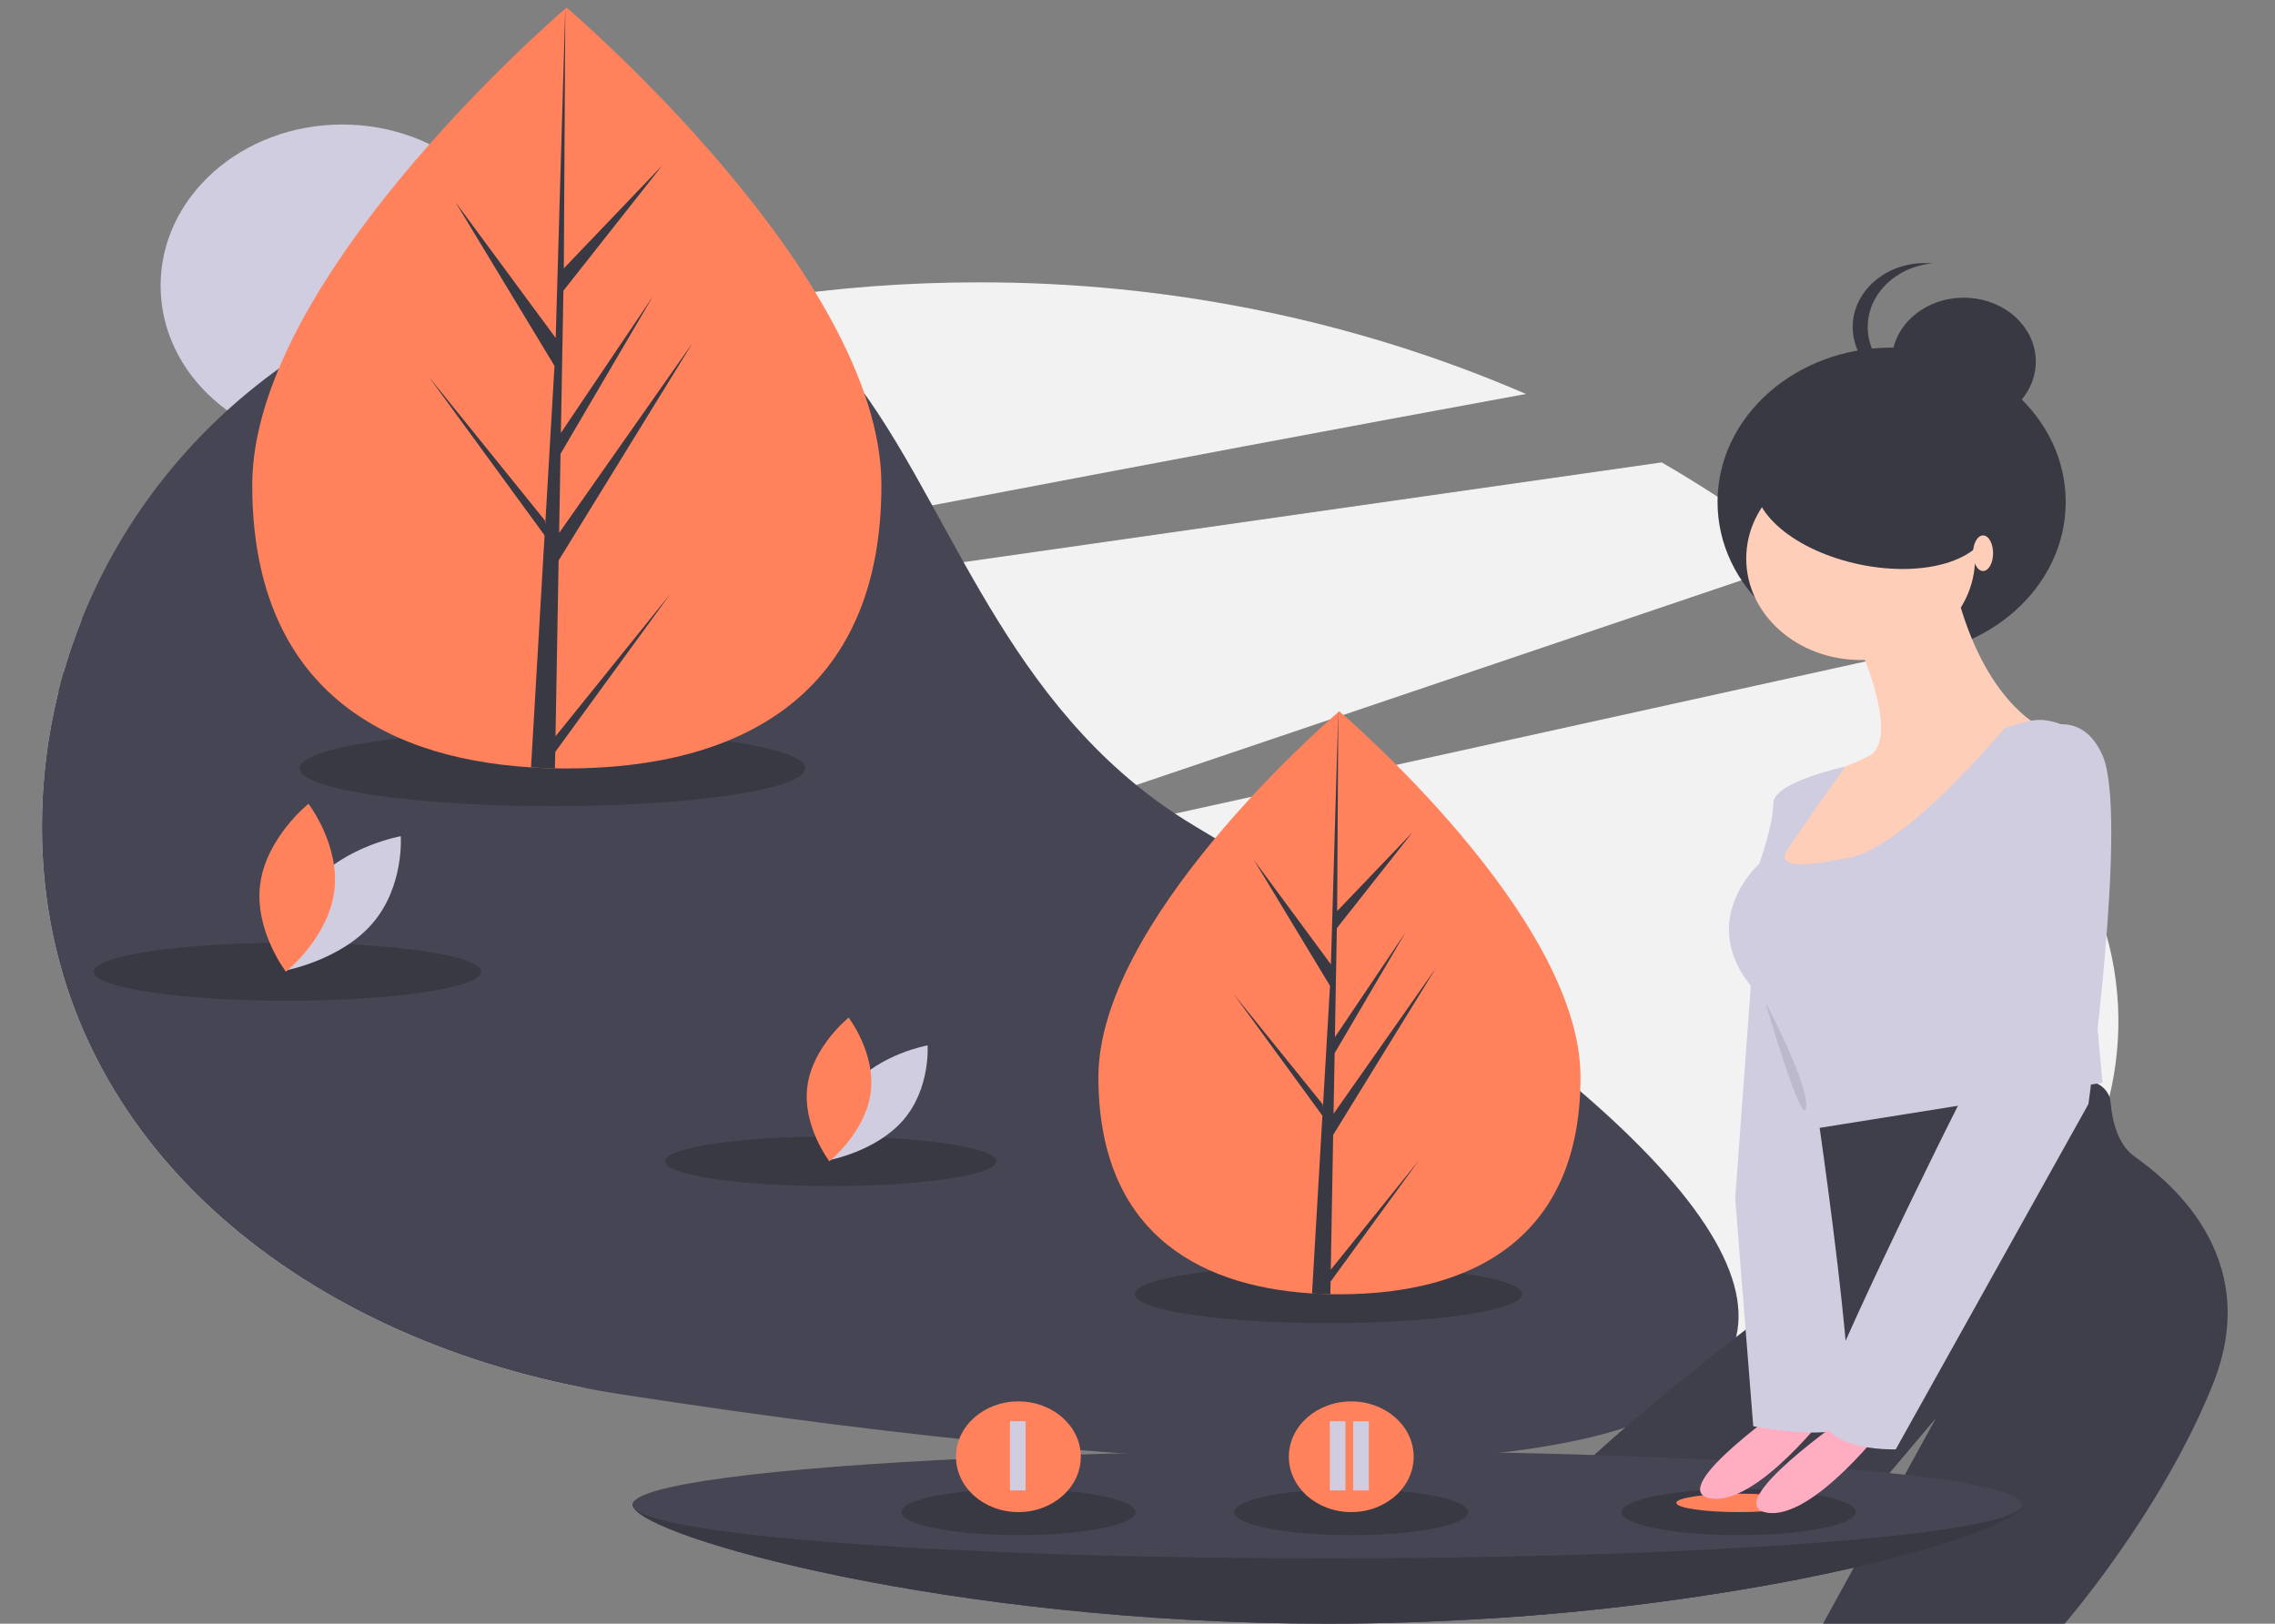 <?xml version="1.0" encoding="utf-8"?>
<!-- Generator: Adobe Illustrator 17.0.0, SVG Export Plug-In . SVG Version: 6.00 Build 0)  -->
<!DOCTYPE svg PUBLIC "-//W3C//DTD SVG 1.1//EN" "http://www.w3.org/Graphics/SVG/1.1/DTD/svg11.dtd">
<svg version="1.1" id="f8d7d8f4-b875-4767-a598-99b9608f6632"
	 xmlns="http://www.w3.org/2000/svg" xmlns:xlink="http://www.w3.org/1999/xlink" x="0px" y="0px" width="840.477px" height="600px"
	 viewBox="0 0 840.477 600" enable-background="new 0 0 840.477 600" xml:space="preserve">
<rect x="0" y="0" width="840.477" height="600" fill="#808080" stroke="none"/>
<title>dream_world</title>
<path fill="#F2F2F2" d="M630.036,512.736H215.221C105.282,491.14,15.5,416.757,15.5,305.524
	c-0.016-16.826,2.035-33.603,6.117-50.035l334.359-47.773l257.937-36.851c18.53,10.753,36.163,22.675,52.763,35.674L419.78,290.077
	l-116.471,39.411l130.8-28.837L705.591,240.8c16.492,16.35,31.481,33.845,44.823,52.319l-82.099,54.447l92.757-38.943
	c0.393,0.6,0.783,1.202,1.172,1.804C820.441,400.508,747.085,512.736,630.036,512.736z"/>
<path fill="#F2F2F2" d="M563.749,145.581c-62.789,11.503-139.986,26.042-219.359,41.156
	c-114.76,21.858-234.062,44.929-320.918,61.794c1.919-6.66,4.152-13.182,6.7-19.567c68.035-62.481,156.762-104.088,253.284-118.773
	h0.008c25.838-3.907,52.002-5.867,78.213-5.858C431.697,104.245,500.814,118.354,563.749,145.581z"/>
<ellipse fill="#D0CDE1" cx="126.474" cy="105.567" rx="67.146" ry="59.559"/>
<path fill="#454554" d="M629.248,512.736c-41.321,35.113-179.773,36.603-400.57,2.362c-4.517-0.702-9.003-1.489-13.457-2.362
	C105.282,491.14,15.5,416.757,15.5,305.524c-0.016-16.826,2.035-33.603,6.117-50.035c0.576-2.333,1.194-4.652,1.855-6.957
	c1.919-6.66,4.152-13.182,6.7-19.567C61.275,151.086,138.424,95.951,228.678,95.951c22.42,0,40.098,5.27,54.778,14.241h0.008
	c26.761,16.355,43.552,45.021,60.926,76.546c3.798,6.887,7.62,13.915,11.586,20.979c16.351,29.128,35.037,58.886,63.805,82.361
	c4.569,3.74,9.351,7.27,14.328,10.574c2.511,1.674,5.093,3.298,7.748,4.872C613.609,407.459,670.993,477.253,629.248,512.736z"/>
<ellipse fill="#393944" cx="490.776" cy="478.225" rx="71.56" ry="10.715"/>
<ellipse fill="#393944" cx="106.189" cy="359.076" rx="71.56" ry="10.715"/>
<path fill="#D0CDE1" d="M115.726,326.401c-11.819,13.71-10.467,32.24-10.467,32.24s20.513-3.7,32.332-17.41
	s10.467-32.24,10.467-32.24S127.545,312.691,115.726,326.401z"/>
<path fill="#FF825C" d="M123.471,329.481c-2.294,17.139-17.819,29.594-17.819,29.594s-11.807-15.333-9.513-32.471
	c2.293-17.139,17.819-29.594,17.819-29.594S125.765,312.342,123.471,329.481z"/>
<ellipse fill="#393944" cx="306.878" cy="429.116" rx="61.195" ry="9.163"/>
<path fill="#D0CDE1" d="M315.034,401.174c-10.107,11.724-8.951,27.57-8.951,27.57s17.542-3.164,27.649-14.888
	s8.951-27.57,8.951-27.57S325.14,389.449,315.034,401.174z"/>
<path fill="#FF825C" d="M321.657,403.807c-1.961,14.656-15.238,25.307-15.238,25.307s-10.097-13.112-8.135-27.768
	c1.961-14.656,15.238-25.307,15.238-25.307S323.618,389.151,321.657,403.807z"/>
<path fill="#FF825C" d="M583.903,397.96c0.033,59.492-39.829,80.279-89.01,80.3c-1.142,0-2.279-0.01-3.411-0.032
	c-2.279-0.043-4.535-0.134-6.767-0.273c-44.389-2.769-78.89-24.59-78.92-79.918c-0.031-57.257,82.429-129.55,88.614-134.896
	c0.005,0,0.005,0,0.011-0.005c0.235-0.204,0.355-0.306,0.355-0.306S583.871,338.473,583.903,397.96z"/>
<path fill="#393944" d="M491.648,469.162l32.548-40.38l-32.628,44.811l-0.085,4.635c-2.279-0.043-4.535-0.134-6.767-0.273
	l3.476-59.518l-0.028-0.461l0.06-0.087l0.33-5.624l-32.759-44.895l32.855,40.682l0.083,1.193l2.626-44.968l-28.048-46.395
	l28.388,38.492l2.709-93.232l0.011-0.31v0.305L494,336.66l27.876-29.159l-27.993,35.491l-0.716,40.265l26.034-38.651l-26.135,44.571
	l-0.398,22.389l37.783-53.802l-37.926,61.613L491.648,469.162z"/>
<ellipse fill="#393944" cx="204.091" cy="283.916" rx="93.393" ry="13.984"/>
<path fill="#FF825C" d="M325.63,179.164c0.043,77.642-51.98,104.771-116.165,104.799c-1.491,0.001-2.975-0.013-4.451-0.042
	c-2.975-0.056-5.918-0.175-8.831-0.357c-57.931-3.613-102.958-32.092-102.998-104.299C93.144,104.539,200.762,10.191,208.833,3.215
	c0.007,0,0.007,0,0.014-0.006c0.307-0.266,0.464-0.399,0.464-0.399S325.588,101.528,325.63,179.164z"/>
<path fill="#393944" d="M205.229,272.088l42.478-52.7l-42.582,58.483l-0.111,6.049c-2.975-0.056-5.918-0.175-8.831-0.357
	l4.537-77.676l-0.036-0.601l0.078-0.114l0.431-7.34l-42.753-58.591l42.879,53.093l0.108,1.557l3.427-58.687l-36.605-60.549
	l37.049,50.236l3.536-121.676l0.014-0.405v0.399l-0.547,95.954l36.38-38.055l-36.532,46.317l-0.934,52.549l33.977-50.443
	L207.084,167.7l-0.519,29.22l49.31-70.216l-49.497,80.41L205.229,272.088z"/>
<ellipse fill="#393944" cx="698.844" cy="185.491" rx="64.316" ry="57.049"/>
<path fill="#3F3F4C" d="M817.513,511.555C798.241,559.567,761.906,601,761.906,601h-88.974l11.932-21.722l5.976-10.874l8.637-15.723
	l4.246-7.729l11.471-20.896l-17.13,20.265l-7.398,8.743l-14.026,16.601l-11.702,13.839c-37.548,7.241-75.633,12.085-113.963,14.496
	c-0.144-4.005,0.576-11.88,6.312-22.83c3.05-5.727,6.707-11.183,10.924-16.294c3.945-4.816,8.211-9.417,12.778-13.78
	c2.536-2.437,5.207-4.926,7.965-7.44c35.893-32.732,87.686-70.16,87.686-70.16l-14.824-51.958l106.699-16.072
	c5.24-0.791,10.21,2.335,11.102,6.983c0.051,0.264,0.087,0.53,0.11,0.798c0.576,6.86,2.613,15.68,8.877,20.129
	C799.72,435.267,836.795,463.551,817.513,511.555z"/>
<path fill="#3F3D56" d="M747.062,555.996c0,0.173-0.03,0.346-0.086,0.511c-1.499,5.071-24.643,14.18-62.112,22.77
	c-6.254,1.423-12.912,2.838-19.926,4.227c-37.548,7.241-75.633,12.085-113.963,14.496c-19.426,1.253-39.707,1.969-60.574,1.969
	c-139.605,0-253.173-32.017-256.565-43.461c-0.057-0.166-0.086-0.338-0.086-0.511c-0.001-0.109,0.011-0.218,0.038-0.324
	c0.009-0.067,0.028-0.133,0.058-0.196c3.718-9.945,117.152,4.781,256.555,4.781c27.122,0,53.273-0.554,77.81-1.38
	c48.738-1.645,91.174-4.338,122.456-5.812c3.046-0.136,5.985-0.273,8.81-0.383c28.697-1.202,46.077-0.997,47.489,2.795
	c0.029,0.063,0.049,0.129,0.058,0.196C747.05,555.779,747.063,555.887,747.062,555.996z"/>
<path fill="#393944" d="M747.062,555.996c0,0.173-0.03,0.346-0.086,0.511c-1.499,5.071-24.643,14.18-62.112,22.77
	c-6.254,1.423-12.912,2.838-19.926,4.227c-37.548,7.241-75.633,12.085-113.963,14.496c-19.426,1.253-39.707,1.969-60.574,1.969
	c-139.605,0-253.173-32.017-256.565-43.461c-0.057-0.166-0.086-0.338-0.086-0.511c-0.001-0.109,0.011-0.218,0.038-0.324
	c0.009-0.067,0.028-0.133,0.058-0.196c3.718-9.945,117.152,4.781,256.555,4.781c27.122,0,53.273-0.554,77.81-1.38
	c48.738-1.645,91.174-4.338,122.456-5.812c3.046-0.136,5.985-0.273,8.81-0.383c28.697-1.202,46.077-0.997,47.489,2.795
	c0.029,0.063,0.049,0.129,0.058,0.196C747.05,555.779,747.063,555.887,747.062,555.996z"/>
<ellipse fill="#454554" cx="490.405" cy="555.998" rx="256.658" ry="19.858"/>
<ellipse fill="#393944" cx="642.361" cy="558.749" rx="43.233" ry="8.522"/>
<ellipse fill="#FF825C" cx="642.361" cy="555.34" rx="23.058" ry="3.409"/>
<path fill="#FFAEC1" d="M662.218,517.594c0,0-47.49,32.766-30.436,36.055s44.487-32.884,44.487-32.884L662.218,517.594z"/>
<ellipse fill="#FECEB8" cx="687.391" cy="206.395" rx="42.263" ry="37.488"/>
<path fill="#FECEB8" d="M687.391,239.937c0,0,14.829,33.542,2.966,39.461s-17.795,6.577-17.795,6.577l-12.605,19.073l-7.414,19.73
	l59.316,1.973l41.521-58.533c0,0-20.019-9.207-30.4-48.668L687.391,239.937z"/>
<path fill="#D0CDE1" d="M764.873,269.203c0,0-7.542-4.395-14.522-2.855c-3.412,0.664-6.743,1.62-9.946,2.855
	c0,0-38.556,46.695-59.316,48.01c0,0-27.434,6.577-20.761-3.288c6.673-9.865,21.295-30.629,21.295-30.629
	s-26.485,5.637-26.485,13.53s-5.19,22.361-5.19,22.361s-25.209,22.361,0,48.668s15.57,49.983,15.57,49.983l111.218-17.757
	L764.873,269.203z"/>
<path fill="#D0CDE1" d="M647.723,352.071l-6.673,90.76l6.673,84.183c0,0,27.434,5.261,34.107,0s-14.088-141.401-14.088-141.401
	L647.723,352.071z"/>
<ellipse fill="#393944" cx="725.492" cy="133.614" rx="26.613" ry="23.606"/>
<path fill="#393944" d="M690.008,120.827c0.001-12.085,10.291-22.219,23.841-23.479c-0.921-0.085-1.846-0.127-2.772-0.128
	c-14.698,0-26.613,10.569-26.613,23.606s11.915,23.606,26.613,23.606c0.926,0,1.851-0.043,2.772-0.128
	C700.298,143.046,690.008,132.913,690.008,120.827z"/>
<path fill="#393944" d="M648.925,175.192c3.775-12.6,26.028-18.291,49.703-12.71s39.808,20.319,36.033,32.919
	c-3.775,12.6-26.028,18.291-49.703,12.71C661.283,202.531,645.15,187.793,648.925,175.192z"/>
<path fill="#FFAEC1" d="M682.979,522.856c0,0-47.49,32.766-30.436,36.055c17.053,3.288,44.487-32.884,44.487-32.884L682.979,522.856
	z"/>
<path fill="#D0CDE1" d="M746.337,273.149c0,0,20.761-15.784,30.4,5.919s-5.19,128.905-5.19,128.905l-71.179,127.589
	c0,0-34.107,1.315-26.692-20.388s57.463-123.972,60.428-126.603S746.337,273.149,746.337,273.149z"/>
<path opacity="0.1" enable-background="new    " d="M652.178,370.277c0,0,16.362,30.776,15.037,39.004
	C665.889,417.51,652.178,370.277,652.178,370.277z"/>
<ellipse fill="#FECEB8" cx="732.62" cy="204.422" rx="3.707" ry="6.577"/>
<ellipse fill="#393944" cx="376.237" cy="558.749" rx="43.233" ry="8.522"/>
<ellipse fill="#FF825C" cx="376.237" cy="538.296" rx="23.058" ry="20.452"/>
<ellipse fill="#393944" cx="499.211" cy="558.749" rx="43.233" ry="8.522"/>
<ellipse fill="#FF825C" cx="499.211" cy="538.296" rx="23.058" ry="20.452"/>
<rect x="373.123" y="525.177" fill="#D0CDE1" width="5.764" height="25.566"/>
<rect x="491.294" y="525.177" fill="#D0CDE1" width="5.764" height="25.566"/>
<rect x="499.941" y="525.177" fill="#D0CDE1" width="5.764" height="25.566"/>
</svg>
